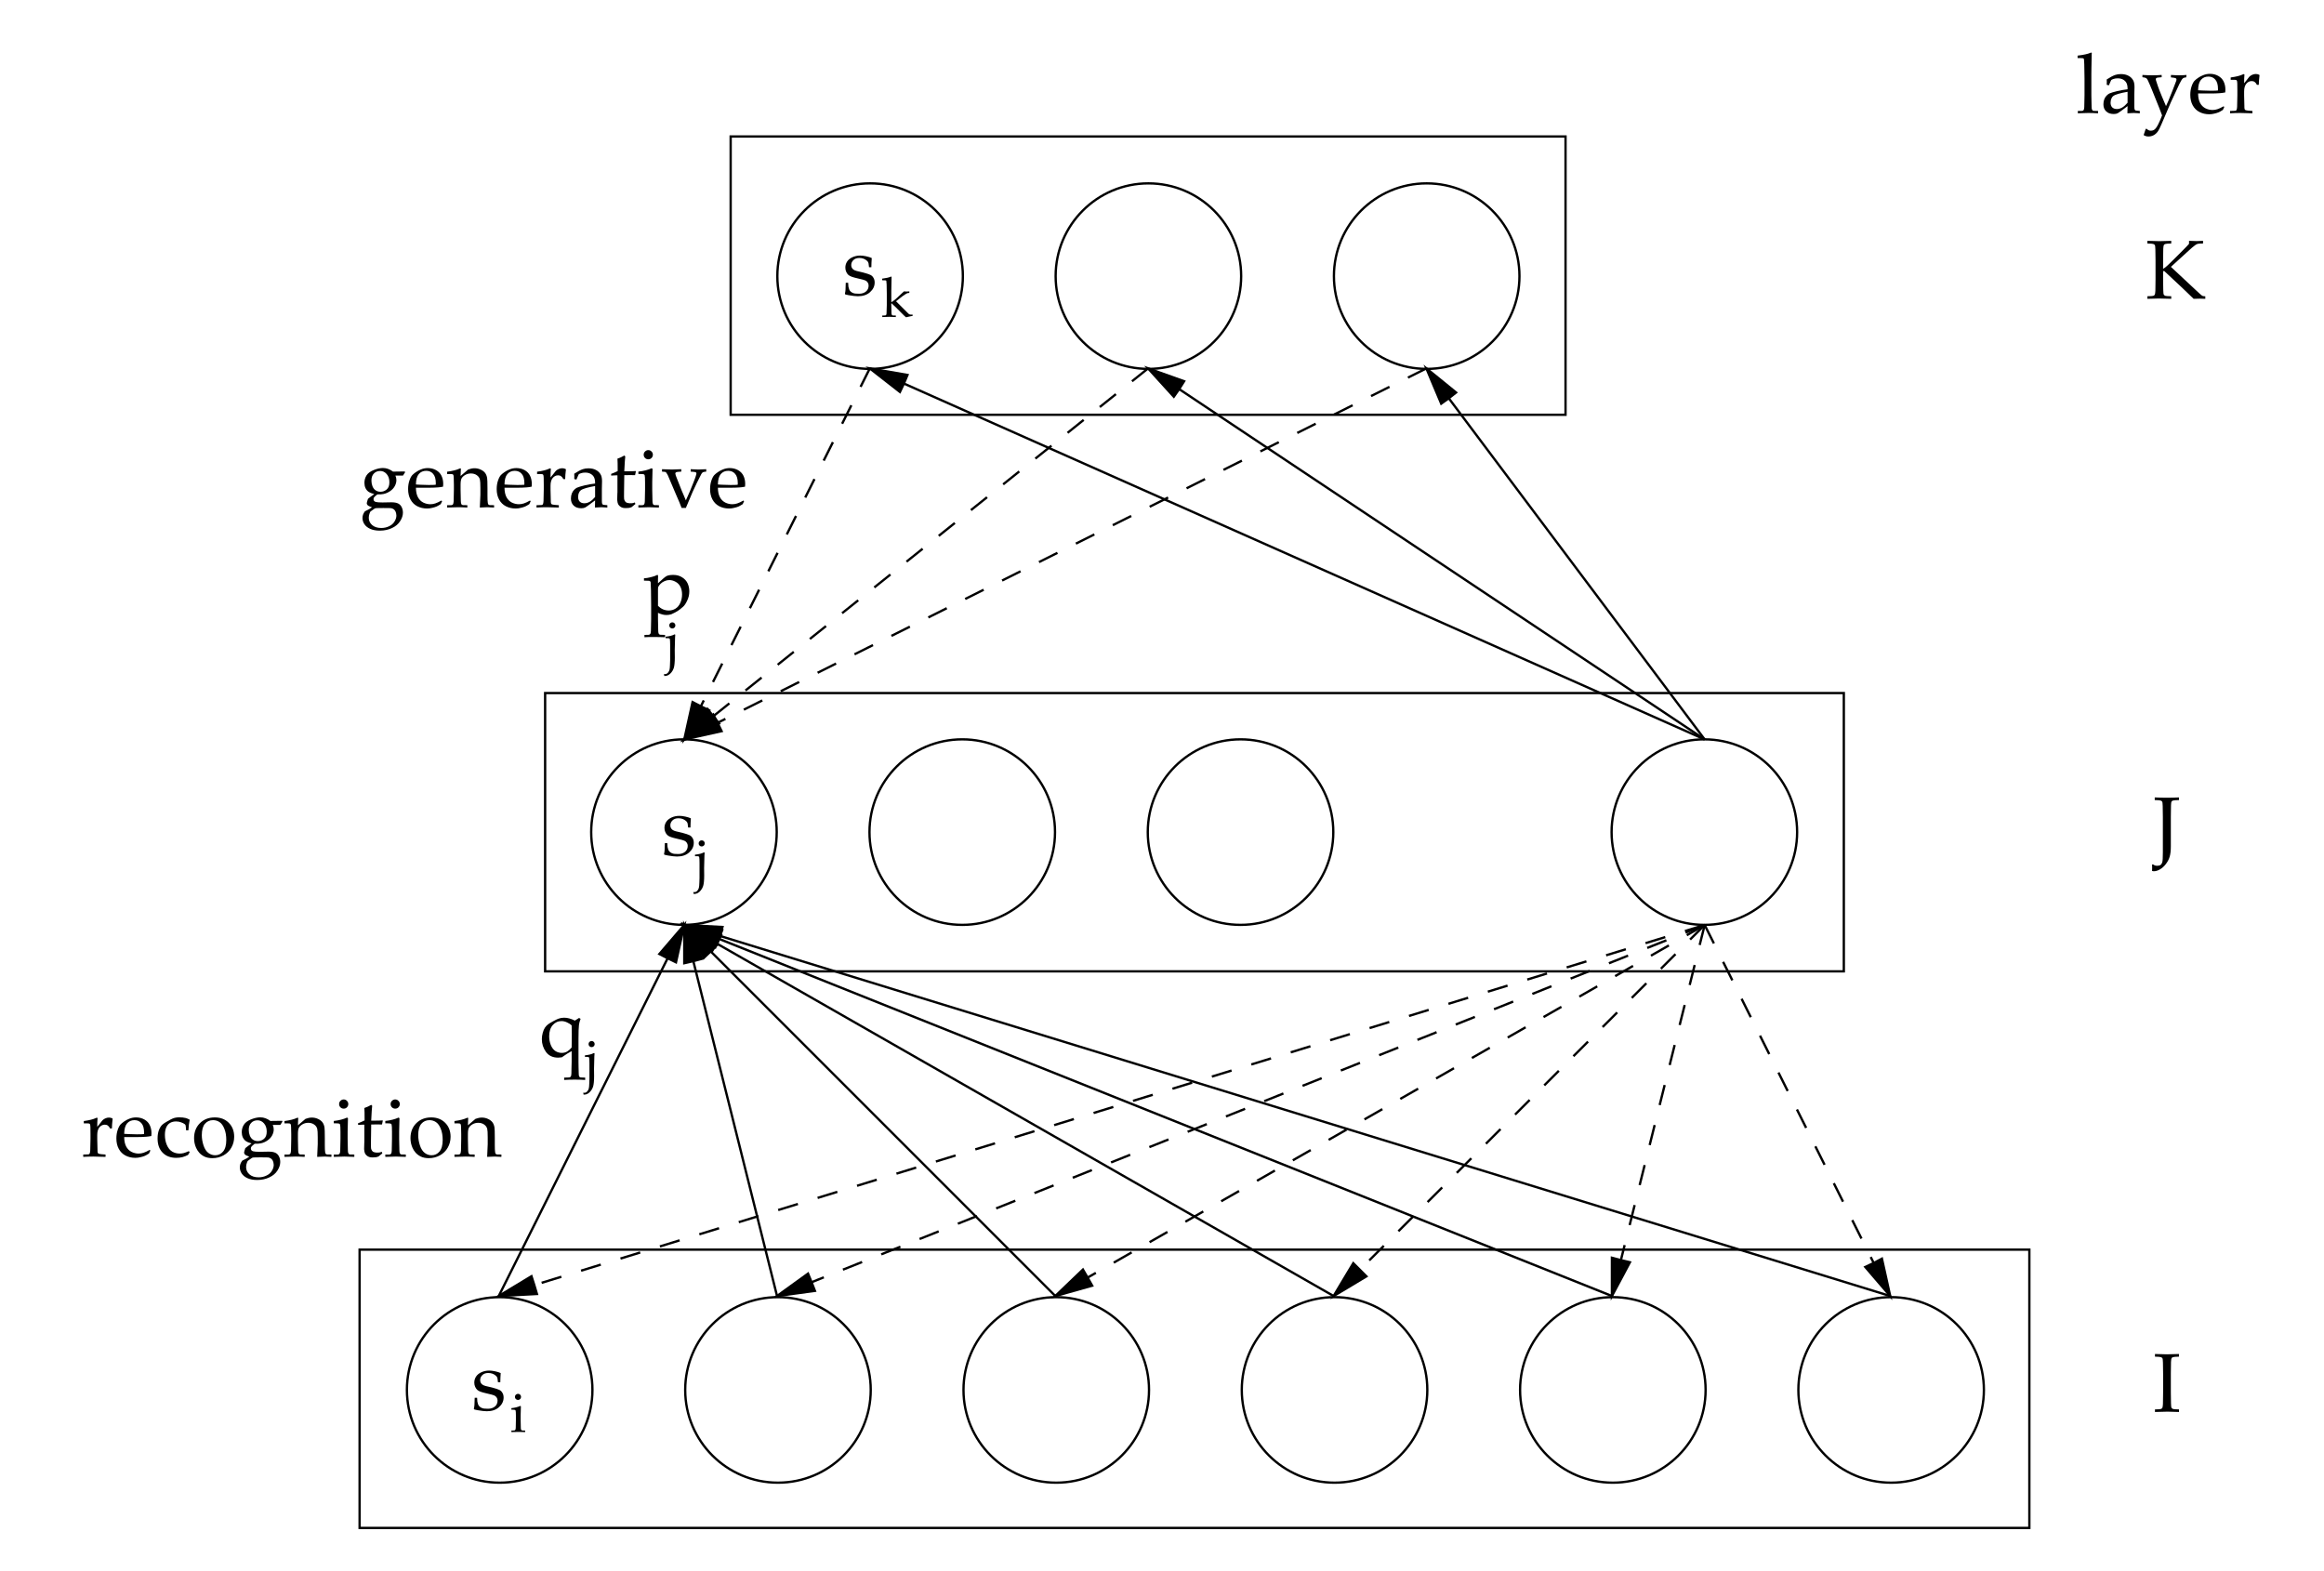<?xml version="1.0" encoding="UTF-8" standalone="no"?>
<svg
   xmlns:dc="http://purl.org/dc/elements/1.1/"
   xmlns:cc="http://creativecommons.org/ns#"
   xmlns:rdf="http://www.w3.org/1999/02/22-rdf-syntax-ns#"
   xmlns:svg="http://www.w3.org/2000/svg"
   xmlns="http://www.w3.org/2000/svg"
   xmlns:xlink="http://www.w3.org/1999/xlink"
   xmlns:sodipodi="http://sodipodi.sourceforge.net/DTD/sodipodi-0.dtd"
   xmlns:inkscape="http://www.inkscape.org/namespaces/inkscape"
   inkscape:version="1.0beta1 (32d4812, 2019-09-19)"
   sodipodi:docname="1995Hinton_Wake-sleep_Fig1.svg"
   id="svg262"
   version="1.2"
   viewBox="0 0 450.95 304.929"
   height="304.929pt"
   width="450.95pt">
  <sodipodi:namedview
     inkscape:current-layer="svg262"
     inkscape:window-maximized="0"
     inkscape:window-y="23"
     inkscape:window-x="0"
     inkscape:cy="203.28599"
     inkscape:cx="300.63352"
     inkscape:zoom="0.66900823"
     showgrid="false"
     id="namedview264"
     inkscape:window-height="480"
     inkscape:window-width="648"
     inkscape:pageshadow="2"
     inkscape:pageopacity="0"
     guidetolerance="10"
     gridtolerance="10"
     objecttolerance="10"
     borderopacity="1"
     inkscape:document-rotation="0"
     bordercolor="#666666"
     pagecolor="#ffffff" />
  <defs
     id="defs73">
    <g
       id="g71">
      <symbol
         id="glyph0-0"
         overflow="visible">
        <path
           id="path2"
           d="M 2.031 0 L 2.031 -10.125 L 10.125 -10.125 L 10.125 0 Z M 2.281 -0.25 L 9.875 -0.25 L 9.875 -9.875 L 2.281 -9.875 Z M 2.281 -0.25 "
           style="stroke:none;" />
      </symbol>
      <symbol
         id="glyph0-1"
         overflow="visible">
        <path
           id="path5"
           d="M 0.281 -6.516 L 0.281 -6.969 C 0.375 -6.969 0.57 -6.988 0.875 -7.031 C 1.188 -7.082 1.531 -7.16 1.906 -7.266 C 2.281 -7.367 2.562 -7.473 2.75 -7.578 C 2.812 -7.609 2.859 -7.625 2.891 -7.625 C 2.93 -7.625 2.961 -7.609 2.984 -7.578 C 3.004 -7.555 3.016 -7.516 3.016 -7.453 C 3.016 -7.422 3.016 -7.359 3.016 -7.266 C 3.004 -7.109 3 -6.969 3 -6.844 L 3 -6 C 3.883 -6.832 4.441 -7.301 4.672 -7.406 C 4.961 -7.551 5.395 -7.625 5.969 -7.625 C 6.633 -7.625 7.207 -7.469 7.688 -7.156 C 8.176 -6.852 8.531 -6.461 8.75 -5.984 C 8.969 -5.504 9.078 -4.988 9.078 -4.438 C 9.078 -4.102 9.039 -3.785 8.969 -3.484 C 8.895 -3.191 8.797 -2.914 8.672 -2.656 C 8.555 -2.395 8.426 -2.156 8.281 -1.938 C 8.133 -1.719 8 -1.555 7.875 -1.453 C 7.801 -1.379 7.609 -1.219 7.297 -0.969 C 6.984 -0.719 6.648 -0.504 6.297 -0.328 C 5.953 -0.148 5.711 -0.035 5.578 0.016 C 5.273 0.109 4.957 0.156 4.625 0.156 C 4.352 0.156 4.094 0.117 3.844 0.047 C 3.594 -0.016 3.312 -0.117 3 -0.266 L 3 0.984 C 3.02 2.316 3.035 3.055 3.047 3.203 C 3.047 3.453 3.078 3.641 3.141 3.766 C 3.16 3.828 3.191 3.875 3.234 3.906 C 3.285 3.938 3.352 3.961 3.438 3.984 C 3.477 3.992 3.789 4.004 4.375 4.016 L 4.375 4.469 C 3.719 4.438 2.844 4.422 1.75 4.422 C 1.156 4.422 0.695 4.438 0.375 4.469 L 0.375 4.016 L 1.125 4 C 1.238 4 1.32 3.977 1.375 3.938 C 1.438 3.906 1.484 3.863 1.516 3.812 C 1.578 3.707 1.613 3.52 1.625 3.25 C 1.633 3.188 1.648 2.43 1.672 0.984 L 1.672 -1.812 C 1.672 -2.727 1.66 -3.664 1.641 -4.625 C 1.617 -5.582 1.598 -6.102 1.578 -6.188 C 1.555 -6.281 1.52 -6.348 1.469 -6.391 C 1.414 -6.441 1.348 -6.473 1.266 -6.484 Z M 3 -1.625 C 3.281 -1.344 3.598 -1.117 3.953 -0.953 C 4.316 -0.797 4.695 -0.719 5.094 -0.719 C 5.57 -0.719 6.004 -0.836 6.391 -1.078 C 6.785 -1.316 7.098 -1.688 7.328 -2.188 C 7.555 -2.695 7.672 -3.25 7.672 -3.844 C 7.672 -4.414 7.562 -4.914 7.344 -5.344 C 7.125 -5.77 6.812 -6.086 6.406 -6.297 C 6.008 -6.516 5.609 -6.625 5.203 -6.625 C 4.898 -6.625 4.602 -6.562 4.312 -6.438 C 4.02 -6.32 3.754 -6.148 3.516 -5.922 C 3.285 -5.691 3.129 -5.477 3.047 -5.281 C 3.016 -5.176 3 -4.984 3 -4.703 Z M 3 -1.625 "
           style="stroke:none;" />
      </symbol>
      <symbol
         id="glyph0-2"
         overflow="visible">
        <path
           id="path8"
           d="M 0.734 -2.391 L 1.203 -2.391 C 1.211 -2.086 1.227 -1.844 1.25 -1.656 C 1.281 -1.477 1.328 -1.301 1.391 -1.125 C 1.453 -0.957 1.551 -0.812 1.688 -0.688 C 1.82 -0.57 1.961 -0.484 2.109 -0.422 C 2.266 -0.359 2.422 -0.316 2.578 -0.297 C 2.742 -0.273 2.992 -0.266 3.328 -0.266 C 3.859 -0.266 4.297 -0.406 4.641 -0.688 C 4.992 -0.969 5.172 -1.359 5.172 -1.859 C 5.172 -2.078 5.113 -2.27 5 -2.438 C 4.895 -2.613 4.738 -2.75 4.531 -2.844 C 4.332 -2.938 3.895 -3.055 3.219 -3.203 C 2.551 -3.359 2.125 -3.473 1.938 -3.547 C 1.633 -3.648 1.395 -3.781 1.219 -3.938 C 1.051 -4.102 0.914 -4.305 0.812 -4.547 C 0.707 -4.785 0.656 -5.051 0.656 -5.344 C 0.656 -5.758 0.766 -6.141 0.984 -6.484 C 1.203 -6.836 1.547 -7.125 2.016 -7.344 C 2.484 -7.562 2.992 -7.672 3.547 -7.672 C 3.879 -7.672 4.266 -7.625 4.703 -7.531 C 5.141 -7.438 5.5 -7.32 5.781 -7.188 C 5.738 -6.602 5.711 -6.008 5.703 -5.406 L 5.25 -5.406 C 5.219 -5.789 5.188 -6.039 5.156 -6.156 C 5.125 -6.281 5.078 -6.391 5.016 -6.484 C 4.953 -6.578 4.848 -6.676 4.703 -6.781 C 4.566 -6.895 4.383 -6.992 4.156 -7.078 C 3.938 -7.16 3.664 -7.203 3.344 -7.203 C 2.875 -7.203 2.5 -7.066 2.219 -6.797 C 1.938 -6.523 1.797 -6.203 1.797 -5.828 C 1.797 -5.617 1.836 -5.441 1.922 -5.297 C 2.004 -5.148 2.113 -5.031 2.25 -4.938 C 2.383 -4.844 2.578 -4.758 2.828 -4.688 L 4.141 -4.375 C 4.805 -4.195 5.266 -4.047 5.516 -3.922 C 5.766 -3.805 5.961 -3.617 6.109 -3.359 C 6.266 -3.109 6.344 -2.801 6.344 -2.438 C 6.344 -1.727 6.047 -1.109 5.453 -0.578 C 4.867 -0.047 4.082 0.219 3.094 0.219 C 2.645 0.219 2.047 0.148 1.297 0.016 C 0.879 -0.066 0.648 -0.125 0.609 -0.156 C 0.586 -0.176 0.578 -0.203 0.578 -0.234 C 0.578 -0.273 0.582 -0.32 0.594 -0.375 C 0.645 -0.602 0.676 -0.82 0.688 -1.031 C 0.707 -1.25 0.723 -1.703 0.734 -2.391 Z M 0.734 -2.391 "
           style="stroke:none;" />
      </symbol>
      <symbol
         id="glyph0-3"
         overflow="visible">
        <path
           id="path11"
           d="M 9.031 4 L 9.031 4.453 C 8.457 4.41 7.785 4.391 7.016 4.391 C 6.211 4.391 5.523 4.41 4.953 4.453 L 4.953 4 C 5.566 3.988 5.895 3.977 5.938 3.969 C 6.031 3.945 6.098 3.922 6.141 3.891 C 6.191 3.859 6.234 3.812 6.266 3.75 C 6.316 3.625 6.348 3.438 6.359 3.188 C 6.359 3.164 6.363 2.812 6.375 2.125 C 6.395 1.445 6.406 1.062 6.406 0.969 L 6.406 -1.141 C 6.27 -1.066 6.141 -0.992 6.016 -0.922 C 5.891 -0.859 5.727 -0.766 5.531 -0.641 L 4.5 0.062 C 4.227 0.102 3.992 0.125 3.797 0.125 C 2.754 0.125 1.961 -0.242 1.422 -0.984 C 0.891 -1.723 0.625 -2.547 0.625 -3.453 C 0.625 -3.867 0.68 -4.281 0.797 -4.688 C 0.91 -5.102 1.051 -5.438 1.219 -5.688 C 1.383 -5.938 1.598 -6.16 1.859 -6.359 C 2.004 -6.473 2.332 -6.672 2.844 -6.953 C 3.363 -7.234 3.719 -7.398 3.906 -7.453 C 4.227 -7.566 4.57 -7.625 4.938 -7.625 C 5.289 -7.625 5.629 -7.578 5.953 -7.484 C 6.285 -7.398 6.645 -7.258 7.031 -7.062 L 7.844 -7.578 L 8.141 -7.406 C 7.961 -6.914 7.859 -6.523 7.828 -6.234 C 7.766 -5.711 7.734 -4.828 7.734 -3.578 L 7.734 0.969 L 7.75 2.078 C 7.758 2.703 7.77 3.07 7.781 3.188 C 7.781 3.445 7.805 3.641 7.859 3.766 C 7.891 3.816 7.926 3.859 7.969 3.891 C 8.008 3.93 8.07 3.957 8.156 3.969 C 8.188 3.977 8.477 3.988 9.031 4 Z M 6.406 -6.141 C 6.195 -6.348 5.906 -6.535 5.531 -6.703 C 5.164 -6.879 4.801 -6.969 4.438 -6.969 C 3.758 -6.969 3.191 -6.707 2.734 -6.188 C 2.273 -5.664 2.047 -4.941 2.047 -4.016 C 2.047 -3.422 2.148 -2.859 2.359 -2.328 C 2.578 -1.797 2.875 -1.406 3.25 -1.156 C 3.633 -0.914 4.051 -0.797 4.5 -0.797 C 4.875 -0.797 5.219 -0.883 5.531 -1.062 C 5.844 -1.25 6.133 -1.508 6.406 -1.844 C 6.426 -3.207 6.438 -4.07 6.438 -4.438 C 6.438 -4.988 6.426 -5.555 6.406 -6.141 Z M 6.406 -6.141 "
           style="stroke:none;" />
      </symbol>
      <symbol
         id="glyph0-4"
         overflow="visible">
        <path
           id="path14"
           d="M 8.766 -7 L 8.828 -6.844 C 8.617 -6.539 8.484 -6.328 8.422 -6.203 L 6.953 -6.203 C 7.078 -5.898 7.141 -5.609 7.141 -5.328 C 7.141 -4.93 7.035 -4.539 6.828 -4.156 C 6.617 -3.77 6.312 -3.441 5.906 -3.172 C 5.508 -2.898 5.082 -2.719 4.625 -2.625 C 4.332 -2.562 3.938 -2.535 3.438 -2.547 C 3.094 -2.273 2.875 -2.07 2.781 -1.938 C 2.727 -1.832 2.703 -1.727 2.703 -1.625 C 2.703 -1.5 2.738 -1.383 2.812 -1.281 C 2.883 -1.188 3.004 -1.117 3.172 -1.078 C 3.398 -1.016 3.82 -0.984 4.438 -0.984 L 6.141 -1.016 C 6.734 -1.016 7.18 -0.938 7.484 -0.781 C 7.797 -0.625 8.023 -0.383 8.172 -0.062 C 8.328 0.25 8.406 0.602 8.406 1 C 8.406 1.539 8.223 2.094 7.859 2.656 C 7.504 3.219 6.977 3.66 6.281 3.984 C 5.582 4.316 4.797 4.484 3.922 4.484 C 3.191 4.484 2.57 4.367 2.062 4.141 C 1.551 3.91 1.172 3.602 0.922 3.219 C 0.68 2.844 0.562 2.445 0.562 2.031 C 0.562 1.801 0.598 1.582 0.672 1.375 C 0.742 1.176 0.863 0.961 1.031 0.734 C 1.676 0.43 2.133 0.172 2.406 -0.047 C 1.969 -0.191 1.688 -0.328 1.562 -0.453 C 1.445 -0.578 1.391 -0.703 1.391 -0.828 C 1.391 -0.93 1.469 -1.219 1.625 -1.688 C 1.883 -1.906 2.289 -2.211 2.844 -2.609 C 2.363 -2.734 1.992 -2.883 1.734 -3.062 C 1.484 -3.238 1.285 -3.477 1.141 -3.781 C 1.004 -4.082 0.938 -4.414 0.938 -4.781 C 0.938 -5.32 1.07 -5.805 1.344 -6.234 C 1.613 -6.66 2.07 -7.004 2.719 -7.266 C 3.375 -7.535 3.977 -7.672 4.531 -7.672 C 4.895 -7.672 5.238 -7.609 5.562 -7.484 C 5.883 -7.367 6.191 -7.195 6.484 -6.969 C 7.473 -6.977 8.234 -6.988 8.766 -7 Z M 2.297 -5.219 C 2.297 -4.844 2.363 -4.477 2.5 -4.125 C 2.645 -3.77 2.852 -3.504 3.125 -3.328 C 3.395 -3.148 3.703 -3.062 4.047 -3.062 C 4.504 -3.062 4.906 -3.207 5.25 -3.5 C 5.602 -3.789 5.781 -4.258 5.781 -4.906 C 5.781 -5.57 5.602 -6.102 5.25 -6.5 C 4.906 -6.895 4.488 -7.094 4 -7.094 C 3.488 -7.094 3.078 -6.926 2.766 -6.594 C 2.453 -6.27 2.297 -5.812 2.297 -5.219 Z M 4.609 0.094 C 3.828 0.094 3.336 0.102 3.141 0.125 C 3.035 0.133 2.922 0.188 2.797 0.281 C 2.379 0.57 2.156 0.734 2.125 0.766 C 2.07 0.816 2.016 0.926 1.953 1.094 C 1.836 1.383 1.781 1.68 1.781 1.984 C 1.781 2.535 1.992 3.004 2.422 3.391 C 2.859 3.773 3.453 3.969 4.203 3.969 C 4.766 3.969 5.273 3.852 5.734 3.625 C 6.203 3.406 6.551 3.098 6.781 2.703 C 7.02 2.316 7.141 1.93 7.141 1.547 C 7.117 1.203 7.062 0.941 6.969 0.766 C 6.883 0.598 6.781 0.461 6.656 0.359 C 6.539 0.266 6.375 0.188 6.156 0.125 C 6.031 0.102 5.516 0.094 4.609 0.094 Z M 4.609 0.094 "
           style="stroke:none;" />
      </symbol>
      <symbol
         id="glyph0-5"
         overflow="visible">
        <path
           id="path17"
           d="M 7 -1.219 L 6.734 -0.656 C 6.367 -0.426 6.102 -0.273 5.938 -0.203 C 5.688 -0.098 5.398 -0.008 5.078 0.062 C 4.766 0.145 4.43 0.188 4.078 0.188 C 3.379 0.188 2.75 0.039 2.188 -0.25 C 1.625 -0.539 1.188 -0.973 0.875 -1.547 C 0.562 -2.117 0.406 -2.797 0.406 -3.578 C 0.406 -4.18 0.488 -4.727 0.656 -5.219 C 0.82 -5.707 1.008 -6.066 1.219 -6.297 C 1.375 -6.461 1.609 -6.656 1.922 -6.875 C 2.242 -7.094 2.566 -7.266 2.891 -7.391 C 3.305 -7.566 3.754 -7.656 4.234 -7.656 C 4.828 -7.656 5.363 -7.52 5.844 -7.25 C 6.32 -6.977 6.672 -6.609 6.891 -6.141 C 7.109 -5.68 7.219 -5.16 7.219 -4.578 C 7.219 -4.43 7.207 -4.254 7.188 -4.047 C 6.812 -3.973 6.473 -3.926 6.172 -3.906 C 5.598 -3.863 5.031 -3.844 4.469 -3.844 L 1.922 -3.844 C 1.93 -3.082 2.062 -2.469 2.312 -2 C 2.562 -1.539 2.906 -1.195 3.344 -0.969 C 3.789 -0.75 4.25 -0.641 4.719 -0.641 C 5.039 -0.641 5.359 -0.691 5.672 -0.797 C 5.992 -0.898 6.395 -1.086 6.875 -1.359 Z M 1.922 -4.469 C 2.066 -4.445 2.348 -4.43 2.766 -4.422 C 3.547 -4.391 4.086 -4.375 4.391 -4.375 C 5.086 -4.375 5.547 -4.391 5.766 -4.422 C 5.773 -4.547 5.781 -4.641 5.781 -4.703 C 5.781 -5.535 5.609 -6.145 5.266 -6.531 C 4.93 -6.926 4.484 -7.125 3.922 -7.125 C 3.316 -7.125 2.832 -6.91 2.469 -6.484 C 2.113 -6.055 1.93 -5.383 1.922 -4.469 Z M 1.922 -4.469 "
           style="stroke:none;" />
      </symbol>
      <symbol
         id="glyph0-6"
         overflow="visible">
        <path
           id="path20"
           d="M 0.219 0 L 0.219 -0.453 L 0.969 -0.453 C 1.082 -0.461 1.172 -0.484 1.234 -0.516 C 1.297 -0.547 1.344 -0.594 1.375 -0.656 C 1.426 -0.758 1.461 -0.941 1.484 -1.203 C 1.484 -1.273 1.5 -2.035 1.531 -3.484 L 1.531 -4.422 C 1.531 -4.848 1.52 -5.301 1.5 -5.781 C 1.488 -6.094 1.461 -6.273 1.422 -6.328 C 1.391 -6.391 1.332 -6.438 1.25 -6.469 C 1.164 -6.5 0.82 -6.508 0.219 -6.5 L 0.219 -6.953 C 1.281 -7.098 2.062 -7.289 2.562 -7.531 C 2.664 -7.582 2.734 -7.609 2.766 -7.609 C 2.805 -7.609 2.836 -7.594 2.859 -7.562 C 2.879 -7.539 2.891 -7.504 2.891 -7.453 C 2.891 -7.41 2.883 -7.367 2.875 -7.328 C 2.863 -7.141 2.848 -6.738 2.828 -6.125 L 4.297 -7.375 C 4.734 -7.539 5.145 -7.625 5.531 -7.625 C 5.957 -7.625 6.359 -7.535 6.734 -7.359 C 7.117 -7.18 7.406 -6.961 7.594 -6.703 C 7.789 -6.441 7.922 -6.109 7.984 -5.703 C 8.023 -5.461 8.047 -4.801 8.047 -3.719 L 8.047 -2.312 C 8.047 -1.633 8.066 -1.172 8.109 -0.922 C 8.129 -0.766 8.164 -0.656 8.219 -0.594 C 8.281 -0.531 8.367 -0.488 8.484 -0.469 L 9.328 -0.453 L 9.328 0 C 8.805 -0.039 8.375 -0.062 8.031 -0.062 C 7.738 -0.062 7.25 -0.039 6.562 0 C 6.633 -1.301 6.672 -2.125 6.672 -2.469 L 6.672 -3.797 C 6.672 -4.629 6.641 -5.172 6.578 -5.422 C 6.492 -5.773 6.289 -6.062 5.969 -6.281 C 5.656 -6.5 5.273 -6.609 4.828 -6.609 C 4.43 -6.609 4.066 -6.516 3.734 -6.328 C 3.41 -6.141 3.176 -5.922 3.031 -5.672 C 2.895 -5.43 2.828 -5.02 2.828 -4.438 L 2.828 -3.484 C 2.859 -2.109 2.875 -1.367 2.875 -1.266 C 2.883 -0.992 2.914 -0.801 2.969 -0.688 C 2.988 -0.633 3.02 -0.586 3.062 -0.547 C 3.113 -0.516 3.18 -0.488 3.266 -0.469 C 3.297 -0.469 3.586 -0.461 4.141 -0.453 L 4.141 0 C 3.492 -0.039 2.91 -0.062 2.391 -0.062 C 1.941 -0.062 1.219 -0.039 0.219 0 Z M 0.219 0 "
           style="stroke:none;" />
      </symbol>
      <symbol
         id="glyph0-7"
         overflow="visible">
        <path
           id="path23"
           d="M 0.375 0 L 0.375 -0.453 C 0.969 -0.461 1.289 -0.473 1.344 -0.484 C 1.426 -0.492 1.488 -0.516 1.531 -0.547 C 1.582 -0.586 1.617 -0.641 1.641 -0.703 C 1.691 -0.828 1.723 -1.02 1.734 -1.281 C 1.766 -2.688 1.781 -3.422 1.781 -3.484 L 1.781 -4.422 C 1.781 -4.848 1.773 -5.301 1.766 -5.781 C 1.754 -6.094 1.727 -6.273 1.688 -6.328 C 1.656 -6.391 1.598 -6.438 1.516 -6.469 C 1.43 -6.5 1.086 -6.508 0.484 -6.5 L 0.484 -6.953 C 1.547 -7.098 2.32 -7.289 2.812 -7.531 C 2.914 -7.582 2.988 -7.609 3.031 -7.609 C 3.062 -7.609 3.086 -7.594 3.109 -7.562 C 3.141 -7.539 3.156 -7.504 3.156 -7.453 C 3.156 -7.41 3.148 -7.367 3.141 -7.328 C 3.109 -7.004 3.094 -6.504 3.094 -5.828 C 3.332 -6.109 3.551 -6.379 3.75 -6.641 C 3.945 -6.91 4.094 -7.086 4.188 -7.172 C 4.344 -7.305 4.523 -7.414 4.734 -7.5 C 4.941 -7.582 5.156 -7.625 5.375 -7.625 C 5.594 -7.625 5.812 -7.57 6.031 -7.469 L 6.078 -7.359 C 5.992 -6.66 5.945 -6.047 5.938 -5.516 L 5.578 -5.516 C 5.461 -5.766 5.32 -5.945 5.156 -6.062 C 5 -6.188 4.801 -6.25 4.562 -6.25 C 4.156 -6.25 3.805 -6.078 3.516 -5.734 C 3.234 -5.398 3.094 -4.898 3.094 -4.234 L 3.094 -3.422 C 3.094 -3.066 3.109 -2.43 3.141 -1.516 C 3.141 -1.18 3.148 -0.969 3.172 -0.875 C 3.191 -0.789 3.219 -0.727 3.25 -0.688 C 3.289 -0.656 3.348 -0.625 3.422 -0.594 C 3.578 -0.539 4.004 -0.492 4.703 -0.453 L 4.703 0 C 3.773 -0.039 2.984 -0.062 2.328 -0.062 C 1.66 -0.062 1.008 -0.039 0.375 0 Z M 0.375 0 "
           style="stroke:none;" />
      </symbol>
      <symbol
         id="glyph0-8"
         overflow="visible">
        <path
           id="path26"
           d="M 1.719 -5.422 L 1.297 -5.531 C 1.305 -5.656 1.312 -5.82 1.312 -6.031 C 1.312 -6.25 1.305 -6.426 1.297 -6.562 C 1.961 -7 2.508 -7.289 2.938 -7.438 C 3.27 -7.551 3.641 -7.609 4.047 -7.609 C 4.641 -7.609 5.141 -7.492 5.547 -7.266 C 5.961 -7.047 6.273 -6.723 6.484 -6.297 C 6.617 -6.004 6.688 -5.602 6.688 -5.094 L 6.656 -3.641 L 6.656 -1.281 C 6.656 -1.031 6.676 -0.848 6.719 -0.734 C 6.75 -0.648 6.801 -0.594 6.875 -0.562 C 6.926 -0.531 7.035 -0.508 7.203 -0.5 L 7.719 -0.453 L 7.719 0 C 7.281 -0.039 6.898 -0.062 6.578 -0.062 C 6.254 -0.062 5.832 -0.039 5.312 0 L 5.344 -1.391 C 4.27 -0.578 3.633 -0.117 3.438 -0.016 C 3.238 0.086 2.984 0.141 2.672 0.141 C 2.035 0.141 1.539 -0.031 1.188 -0.375 C 0.832 -0.719 0.656 -1.172 0.656 -1.734 C 0.656 -2.098 0.711 -2.43 0.828 -2.734 C 0.953 -3.035 1.102 -3.27 1.281 -3.438 C 1.457 -3.613 1.633 -3.75 1.812 -3.844 C 2.113 -3.977 2.609 -4.129 3.297 -4.297 C 3.984 -4.461 4.664 -4.582 5.344 -4.656 C 5.352 -5.156 5.289 -5.547 5.156 -5.828 C 5.031 -6.109 4.816 -6.336 4.516 -6.516 C 4.223 -6.691 3.859 -6.781 3.422 -6.781 C 3.109 -6.781 2.832 -6.738 2.594 -6.656 C 2.363 -6.57 2.223 -6.504 2.172 -6.453 L 2.031 -6.156 C 1.883 -5.844 1.781 -5.598 1.719 -5.422 Z M 5.344 -4.172 C 4.656 -4.055 4.066 -3.926 3.578 -3.781 C 3.098 -3.645 2.758 -3.5 2.562 -3.344 C 2.438 -3.258 2.332 -3.125 2.25 -2.938 C 2.113 -2.676 2.047 -2.383 2.047 -2.062 C 2.047 -1.676 2.148 -1.375 2.359 -1.156 C 2.578 -0.938 2.879 -0.828 3.266 -0.828 C 3.617 -0.828 3.969 -0.926 4.312 -1.125 C 4.656 -1.332 5 -1.641 5.344 -2.047 Z M 5.344 -4.172 "
           style="stroke:none;" />
      </symbol>
      <symbol
         id="glyph0-9"
         overflow="visible">
        <path
           id="path29"
           d="M 0.359 -6.203 L 0.359 -6.531 C 0.891 -6.727 1.312 -6.91 1.625 -7.078 C 1.625 -8.328 1.609 -9.129 1.578 -9.484 C 2.117 -9.672 2.562 -9.875 2.906 -10.094 L 3.094 -9.922 C 3.039 -9.484 2.977 -8.52 2.906 -7.031 C 3.332 -7.031 3.586 -7.031 3.672 -7.031 C 3.723 -7.031 3.992 -7.035 4.484 -7.047 C 4.754 -7.047 4.961 -7.055 5.109 -7.078 L 5.156 -7.016 L 5 -6.281 C 4.664 -6.289 4.359 -6.297 4.078 -6.297 C 3.797 -6.297 3.406 -6.289 2.906 -6.281 L 2.859 -3.062 C 2.848 -2.281 2.852 -1.812 2.875 -1.656 C 2.906 -1.5 2.957 -1.363 3.031 -1.25 C 3.102 -1.133 3.195 -1.039 3.312 -0.969 C 3.438 -0.906 3.641 -0.859 3.922 -0.828 C 4.141 -0.828 4.316 -0.832 4.453 -0.844 C 4.586 -0.863 4.754 -0.91 4.953 -0.984 L 5.062 -0.688 C 4.812 -0.488 4.566 -0.285 4.328 -0.078 C 4.129 0.004 3.941 0.055 3.766 0.078 C 3.598 0.098 3.398 0.109 3.172 0.109 C 2.891 0.109 2.664 0.078 2.5 0.016 C 2.332 -0.047 2.18 -0.133 2.047 -0.25 C 1.91 -0.363 1.797 -0.504 1.703 -0.672 C 1.617 -0.848 1.562 -1.125 1.531 -1.5 C 1.539 -1.863 1.551 -2.258 1.562 -2.688 C 1.57 -2.77 1.578 -2.859 1.578 -2.953 L 1.578 -6.25 L 1.25 -6.25 C 0.988 -6.25 0.691 -6.234 0.359 -6.203 Z M 0.359 -6.203 "
           style="stroke:none;" />
      </symbol>
      <symbol
         id="glyph0-10"
         overflow="visible">
        <path
           id="path32"
           d="M 2.281 -11.141 C 2.531 -11.141 2.738 -11.051 2.906 -10.875 C 3.082 -10.707 3.172 -10.5 3.172 -10.25 C 3.172 -10 3.082 -9.785 2.906 -9.609 C 2.738 -9.441 2.531 -9.359 2.281 -9.359 C 2.039 -9.359 1.832 -9.441 1.656 -9.609 C 1.477 -9.785 1.391 -10 1.391 -10.25 C 1.391 -10.5 1.477 -10.707 1.656 -10.875 C 1.832 -11.051 2.039 -11.141 2.281 -11.141 Z M 0.359 -6.516 L 0.359 -6.969 C 1.379 -7.082 2.238 -7.301 2.938 -7.625 L 3.109 -7.5 C 3.066 -6.375 3.047 -5.516 3.047 -4.922 L 3.047 -3.484 C 3.066 -2.109 3.082 -1.367 3.094 -1.266 C 3.094 -0.992 3.125 -0.801 3.188 -0.688 C 3.207 -0.633 3.238 -0.586 3.281 -0.547 C 3.32 -0.516 3.383 -0.488 3.469 -0.469 C 3.5 -0.469 3.789 -0.461 4.344 -0.453 L 4.344 0 C 3.551 -0.039 2.91 -0.062 2.422 -0.062 C 2.004 -0.062 1.316 -0.039 0.359 0 L 0.359 -0.453 L 1.109 -0.453 C 1.223 -0.461 1.305 -0.484 1.359 -0.516 C 1.422 -0.547 1.469 -0.594 1.5 -0.656 C 1.562 -0.758 1.598 -0.941 1.609 -1.203 C 1.609 -1.273 1.625 -2.035 1.656 -3.484 L 1.656 -4.875 C 1.656 -5.656 1.629 -6.125 1.578 -6.281 C 1.547 -6.352 1.488 -6.41 1.406 -6.453 C 1.332 -6.492 0.984 -6.516 0.359 -6.516 Z M 0.359 -6.516 "
           style="stroke:none;" />
      </symbol>
      <symbol
         id="glyph0-11"
         overflow="visible">
        <path
           id="path35"
           d="M 4.031 0.078 C 3.82 -0.461 3.68 -0.82 3.609 -1 L 2.953 -2.516 L 1.344 -6.297 C 1.227 -6.523 1.133 -6.68 1.062 -6.766 C 0.988 -6.848 0.91 -6.898 0.828 -6.922 C 0.754 -6.941 0.555 -6.957 0.234 -6.969 L 0.234 -7.438 C 1.109 -7.395 1.75 -7.375 2.156 -7.375 C 2.594 -7.375 3.195 -7.395 3.969 -7.438 L 3.969 -6.969 C 3.406 -6.945 3.07 -6.906 2.969 -6.844 C 2.863 -6.789 2.812 -6.711 2.812 -6.609 C 2.812 -6.453 2.922 -6.113 3.141 -5.594 L 4.094 -3.188 L 4.328 -2.656 C 4.586 -2.02 4.766 -1.598 4.859 -1.391 L 5.656 -3.188 C 5.695 -3.289 5.938 -3.883 6.375 -4.969 C 6.625 -5.594 6.789 -6.07 6.875 -6.406 C 6.895 -6.5 6.906 -6.578 6.906 -6.641 C 6.906 -6.734 6.867 -6.797 6.797 -6.828 C 6.672 -6.898 6.336 -6.945 5.797 -6.969 L 5.797 -7.438 C 6.578 -7.395 7.078 -7.375 7.297 -7.375 C 7.484 -7.375 7.988 -7.395 8.812 -7.438 L 8.812 -6.969 C 8.488 -6.945 8.27 -6.906 8.156 -6.844 C 8.051 -6.781 7.945 -6.656 7.844 -6.469 C 7.77 -6.344 7.484 -5.773 6.984 -4.766 L 6.219 -3.141 C 6.094 -2.848 5.641 -1.773 4.859 0.078 Z M 4.031 0.078 "
           style="stroke:none;" />
      </symbol>
      <symbol
         id="glyph0-12"
         overflow="visible">
        <path
           id="path38"
           d="M 0.406 0 L 0.406 -0.453 L 1.141 -0.453 C 1.266 -0.461 1.352 -0.484 1.406 -0.516 C 1.469 -0.547 1.516 -0.594 1.547 -0.656 C 1.609 -0.758 1.645 -0.941 1.656 -1.203 C 1.656 -1.273 1.672 -2.035 1.703 -3.484 L 1.703 -6.766 C 1.703 -7.641 1.688 -8.551 1.656 -9.5 C 1.633 -10.125 1.609 -10.473 1.578 -10.547 C 1.547 -10.609 1.504 -10.648 1.453 -10.672 C 1.367 -10.703 1.004 -10.719 0.359 -10.719 L 0.359 -11.188 C 1.547 -11.332 2.375 -11.516 2.844 -11.734 C 2.906 -11.766 2.957 -11.781 3 -11.781 C 3.031 -11.781 3.055 -11.77 3.078 -11.75 C 3.109 -11.727 3.125 -11.695 3.125 -11.656 C 3.125 -11.613 3.113 -11.562 3.094 -11.5 L 3.094 -11.234 C 3.062 -10.285 3.047 -9.484 3.047 -8.828 L 3.031 -7.594 L 3.031 -3.484 C 3.051 -2.109 3.066 -1.367 3.078 -1.266 C 3.078 -0.992 3.109 -0.801 3.172 -0.688 C 3.191 -0.633 3.223 -0.586 3.266 -0.547 C 3.305 -0.516 3.367 -0.488 3.453 -0.469 C 3.492 -0.469 3.785 -0.461 4.328 -0.453 L 4.328 0 C 3.617 -0.039 2.988 -0.062 2.438 -0.062 C 1.926 -0.062 1.25 -0.039 0.406 0 Z M 0.406 0 "
           style="stroke:none;" />
      </symbol>
      <symbol
         id="glyph0-13"
         overflow="visible">
        <path
           id="path41"
           d="M 0.359 4.234 L 0.766 3.016 L 0.953 3.016 C 1.047 3.098 1.129 3.164 1.203 3.219 C 1.273 3.27 1.352 3.305 1.438 3.328 C 1.52 3.359 1.641 3.375 1.797 3.375 C 1.961 3.375 2.125 3.336 2.281 3.266 C 2.438 3.191 2.578 3.078 2.703 2.922 C 2.836 2.773 3 2.516 3.188 2.141 C 3.469 1.578 3.719 1 3.938 0.406 C 3.77 -0.062 3.566 -0.594 3.328 -1.188 L 2.078 -4.297 C 1.703 -5.234 1.395 -5.945 1.156 -6.438 C 1.062 -6.633 0.957 -6.766 0.844 -6.828 C 0.738 -6.898 0.5 -6.957 0.125 -7 L 0.125 -7.438 C 0.781 -7.395 1.426 -7.375 2.062 -7.375 C 2.688 -7.375 3.285 -7.395 3.859 -7.438 L 3.859 -7 C 3.316 -6.957 3.004 -6.922 2.922 -6.891 C 2.785 -6.836 2.719 -6.742 2.719 -6.609 C 2.719 -6.523 2.766 -6.348 2.859 -6.078 C 3.066 -5.43 3.258 -4.879 3.438 -4.422 L 3.938 -3.188 C 4.238 -2.445 4.492 -1.848 4.703 -1.391 L 5.125 -2.328 C 5.281 -2.691 5.562 -3.391 5.969 -4.422 C 6.383 -5.461 6.629 -6.102 6.703 -6.344 C 6.723 -6.426 6.734 -6.5 6.734 -6.562 C 6.734 -6.664 6.691 -6.742 6.609 -6.797 C 6.523 -6.859 6.207 -6.914 5.656 -6.969 L 5.656 -7.438 C 6.27 -7.395 6.812 -7.375 7.281 -7.375 C 7.75 -7.375 8.219 -7.395 8.688 -7.438 L 8.609 -6.969 C 8.336 -6.957 8.129 -6.895 7.984 -6.781 C 7.836 -6.676 7.613 -6.32 7.312 -5.719 C 7.02 -5.113 6.469 -3.926 5.656 -2.156 L 3.828 2.109 C 3.535 2.805 3.281 3.301 3.062 3.594 C 2.844 3.883 2.582 4.109 2.281 4.266 C 1.977 4.422 1.648 4.5 1.297 4.5 C 1.117 4.5 0.957 4.477 0.812 4.438 C 0.676 4.395 0.523 4.328 0.359 4.234 Z M 0.359 4.234 "
           style="stroke:none;" />
      </symbol>
      <symbol
         id="glyph0-14"
         overflow="visible">
        <path
           id="path44"
           d="M 5.031 -0.5 L 5.031 0 L 2.641 -0.062 C 2.473 -0.062 1.727 -0.039 0.406 0 L 0.406 -0.5 C 1.031 -0.508 1.41 -0.535 1.547 -0.578 C 1.68 -0.629 1.773 -0.695 1.828 -0.781 C 1.891 -0.883 1.93 -1.141 1.953 -1.547 C 1.953 -1.648 1.961 -2.398 1.984 -3.797 L 1.984 -7.453 C 1.984 -8.172 1.973 -8.875 1.953 -9.562 C 1.941 -10.062 1.906 -10.352 1.844 -10.438 C 1.781 -10.531 1.68 -10.598 1.547 -10.641 C 1.41 -10.691 1.031 -10.723 0.406 -10.734 L 0.406 -11.25 C 1.426 -11.207 2.207 -11.188 2.75 -11.188 C 3.289 -11.188 4.051 -11.207 5.031 -11.25 L 5.031 -10.734 C 4.406 -10.723 4.023 -10.691 3.891 -10.641 C 3.754 -10.598 3.66 -10.539 3.609 -10.469 C 3.547 -10.363 3.504 -10.109 3.484 -9.703 C 3.484 -9.598 3.473 -8.848 3.453 -7.453 L 3.453 -5.828 C 3.742 -5.973 4.082 -6.238 4.469 -6.625 L 5.469 -7.594 L 7.234 -9.359 C 7.91 -10.035 8.328 -10.473 8.484 -10.672 L 8.484 -11.25 C 9.117 -11.219 9.613 -11.203 9.969 -11.203 C 10.352 -11.203 10.766 -11.219 11.203 -11.25 L 11.203 -10.734 C 10.703 -10.734 10.363 -10.711 10.188 -10.672 C 10.02 -10.629 9.852 -10.547 9.688 -10.422 C 9.344 -10.18 8.828 -9.738 8.141 -9.094 L 4.969 -6.203 L 9.719 -1.766 C 10.488 -1.047 10.926 -0.656 11.031 -0.594 C 11.133 -0.531 11.336 -0.492 11.641 -0.484 L 11.641 0 C 11.117 -0.02 10.773 -0.031 10.609 -0.031 C 10.41 -0.031 10 -0.02 9.375 0 C 9.25 -0.125 8.805 -0.551 8.047 -1.281 L 7.234 -2.062 L 3.641 -5.422 L 3.453 -5.328 L 3.453 -3.797 C 3.453 -3.078 3.461 -2.375 3.484 -1.688 C 3.492 -1.188 3.531 -0.891 3.594 -0.797 C 3.656 -0.703 3.754 -0.629 3.891 -0.578 C 4.023 -0.535 4.406 -0.508 5.031 -0.5 Z M 5.031 -0.5 "
           style="stroke:none;" />
      </symbol>
      <symbol
         id="glyph0-15"
         overflow="visible">
        <path
           id="path47"
           d="M -0.188 3.031 L -0.172 2.484 L -0.172 2.375 C -0.172 2.258 -0.176 2.07 -0.188 1.812 L -0.047 1.719 C 0.109 1.832 0.25 1.91 0.375 1.953 C 0.508 1.992 0.656 2.016 0.812 2.016 C 1.094 2.016 1.312 1.957 1.469 1.844 C 1.625 1.727 1.734 1.551 1.797 1.312 C 1.867 1.07 1.906 0.441 1.906 -0.578 L 1.906 -7.453 C 1.906 -8.172 1.895 -8.875 1.875 -9.562 C 1.863 -10.062 1.828 -10.352 1.766 -10.438 C 1.703 -10.531 1.602 -10.598 1.469 -10.641 C 1.332 -10.691 0.953 -10.723 0.328 -10.734 L 0.328 -11.25 C 1.16 -11.207 1.941 -11.188 2.672 -11.188 C 3.441 -11.188 4.227 -11.207 5.031 -11.25 L 5.031 -10.734 C 4.406 -10.723 4.02 -10.691 3.875 -10.641 C 3.738 -10.598 3.648 -10.539 3.609 -10.469 C 3.535 -10.363 3.492 -10.109 3.484 -9.703 C 3.484 -9.598 3.473 -8.848 3.453 -7.453 L 3.453 -1.766 C 3.453 -0.898 3.375 -0.219 3.219 0.281 C 3.07 0.781 2.82 1.254 2.469 1.703 C 2.125 2.148 1.742 2.488 1.328 2.719 C 0.922 2.957 0.523 3.078 0.141 3.078 C 0.035 3.078 -0.07 3.062 -0.188 3.031 Z M -0.188 3.031 "
           style="stroke:none;" />
      </symbol>
      <symbol
         id="glyph0-16"
         overflow="visible">
        <path
           id="path50"
           d="M 5.031 -0.5 L 5.031 0 C 3.906 -0.039 3.164 -0.062 2.812 -0.062 L 0.375 0 L 0.375 -0.5 C 1 -0.508 1.379 -0.535 1.516 -0.578 C 1.648 -0.629 1.742 -0.695 1.797 -0.781 C 1.859 -0.883 1.898 -1.141 1.922 -1.547 C 1.922 -1.648 1.93 -2.398 1.953 -3.797 L 1.953 -7.453 C 1.953 -8.172 1.941 -8.875 1.922 -9.562 C 1.91 -10.062 1.875 -10.352 1.812 -10.438 C 1.75 -10.531 1.648 -10.598 1.516 -10.641 C 1.379 -10.691 1 -10.723 0.375 -10.734 L 0.375 -11.25 C 1.383 -11.207 2.16 -11.188 2.703 -11.188 C 3.234 -11.188 4.008 -11.207 5.031 -11.25 L 5.031 -10.734 C 4.406 -10.723 4.023 -10.691 3.891 -10.641 C 3.754 -10.598 3.66 -10.539 3.609 -10.469 C 3.547 -10.363 3.504 -10.109 3.484 -9.703 C 3.484 -9.598 3.473 -8.848 3.453 -7.453 L 3.453 -3.797 C 3.453 -3.078 3.461 -2.375 3.484 -1.688 C 3.492 -1.188 3.531 -0.891 3.594 -0.797 C 3.656 -0.703 3.754 -0.629 3.891 -0.578 C 4.023 -0.535 4.406 -0.508 5.031 -0.5 Z M 5.031 -0.5 "
           style="stroke:none;" />
      </symbol>
      <symbol
         id="glyph0-17"
         overflow="visible">
        <path
           id="path53"
           d="M 6.875 -0.906 L 6.547 -0.375 C 6.18 -0.188 5.82 -0.047 5.469 0.047 C 5.113 0.141 4.711 0.188 4.266 0.188 C 3.16 0.188 2.281 -0.145 1.625 -0.812 C 0.969 -1.477 0.641 -2.395 0.641 -3.562 C 0.641 -4.188 0.723 -4.723 0.891 -5.172 C 1.066 -5.629 1.285 -5.984 1.547 -6.234 C 1.723 -6.41 2.055 -6.633 2.547 -6.906 C 3.035 -7.188 3.375 -7.363 3.562 -7.438 C 3.926 -7.594 4.359 -7.672 4.859 -7.672 C 5.328 -7.672 5.754 -7.625 6.141 -7.531 C 6.379 -7.457 6.625 -7.348 6.875 -7.203 C 6.801 -6.797 6.75 -6.488 6.719 -6.281 C 6.695 -6.07 6.664 -5.695 6.625 -5.156 L 6.172 -5.156 C 6.141 -5.664 6.109 -5.984 6.078 -6.109 C 6.055 -6.18 6.008 -6.254 5.938 -6.328 C 5.75 -6.473 5.504 -6.598 5.203 -6.703 C 4.91 -6.816 4.586 -6.875 4.234 -6.875 C 3.785 -6.875 3.398 -6.781 3.078 -6.594 C 2.754 -6.414 2.504 -6.129 2.328 -5.734 C 2.148 -5.336 2.062 -4.844 2.062 -4.25 C 2.062 -3.539 2.188 -2.895 2.438 -2.312 C 2.688 -1.727 3.031 -1.301 3.469 -1.031 C 3.906 -0.77 4.391 -0.641 4.922 -0.641 C 5.191 -0.641 5.453 -0.672 5.703 -0.734 C 5.961 -0.805 6.297 -0.93 6.703 -1.109 Z M 6.875 -0.906 "
           style="stroke:none;" />
      </symbol>
      <symbol
         id="glyph0-18"
         overflow="visible">
        <path
           id="path56"
           d="M 0.531 -3.641 C 0.531 -4.816 0.906 -5.781 1.656 -6.531 C 2.414 -7.281 3.383 -7.656 4.562 -7.656 C 5.664 -7.656 6.566 -7.305 7.266 -6.609 C 7.961 -5.91 8.312 -5.008 8.312 -3.906 C 8.312 -3.133 8.129 -2.43 7.766 -1.797 C 7.41 -1.16 6.906 -0.66 6.25 -0.297 C 5.594 0.066 4.875 0.25 4.094 0.25 C 3.477 0.25 2.957 0.145 2.531 -0.062 C 2.113 -0.27 1.77 -0.531 1.5 -0.844 C 1.238 -1.156 1.039 -1.473 0.906 -1.797 C 0.656 -2.367 0.531 -2.984 0.531 -3.641 Z M 2.031 -4.219 C 2.031 -3.57 2.141 -2.91 2.359 -2.234 C 2.578 -1.566 2.891 -1.078 3.297 -0.766 C 3.703 -0.461 4.145 -0.312 4.625 -0.312 C 5.238 -0.312 5.75 -0.551 6.156 -1.031 C 6.57 -1.52 6.781 -2.27 6.781 -3.281 C 6.781 -4.125 6.656 -4.848 6.406 -5.453 C 6.164 -6.066 5.852 -6.5 5.469 -6.75 C 5.094 -7 4.676 -7.125 4.219 -7.125 C 3.57 -7.125 3.047 -6.891 2.641 -6.422 C 2.234 -5.953 2.031 -5.219 2.031 -4.219 Z M 2.031 -4.219 "
           style="stroke:none;" />
      </symbol>
      <symbol
         id="glyph1-0"
         overflow="visible">
        <path
           id="path59"
           d="M 1.344 0 L 1.344 -6.75 L 6.75 -6.75 L 6.75 0 Z M 1.516 -0.172 L 6.578 -0.172 L 6.578 -6.578 L 1.516 -6.578 Z M 1.516 -0.172 "
           style="stroke:none;" />
      </symbol>
      <symbol
         id="glyph1-1"
         overflow="visible">
        <path
           id="path62"
           d="M 1.281 -7.422 C 1.445 -7.422 1.586 -7.363 1.703 -7.25 C 1.816 -7.133 1.875 -6.992 1.875 -6.828 C 1.875 -6.66 1.816 -6.52 1.703 -6.406 C 1.586 -6.289 1.445 -6.234 1.281 -6.234 C 1.113 -6.234 0.973 -6.289 0.859 -6.406 C 0.742 -6.52 0.688 -6.66 0.688 -6.828 C 0.688 -6.992 0.742 -7.133 0.859 -7.25 C 0.973 -7.363 1.113 -7.422 1.281 -7.422 Z M -0.281 2.984 L -0.344 2.609 C -0.227 2.617 -0.148 2.625 -0.109 2.625 C 0.004 2.625 0.102 2.598 0.188 2.547 C 0.301 2.492 0.406 2.398 0.5 2.266 C 0.602 2.141 0.68 1.977 0.734 1.781 C 0.785 1.582 0.816 1.254 0.828 0.797 C 0.848 0.336 0.859 0.039 0.859 -0.094 L 0.859 -3.062 C 0.859 -3.145 0.852 -3.375 0.844 -3.75 C 0.832 -3.977 0.816 -4.129 0.797 -4.203 C 0.773 -4.234 0.75 -4.258 0.719 -4.281 C 0.664 -4.32 0.57 -4.344 0.438 -4.344 C 0.25 -4.344 0.098 -4.344 -0.016 -4.344 L -0.016 -4.641 C 0.742 -4.723 1.289 -4.859 1.625 -5.047 C 1.688 -5.078 1.734 -5.094 1.766 -5.094 C 1.785 -5.094 1.801 -5.082 1.812 -5.062 C 1.832 -5.051 1.844 -5.031 1.844 -5 C 1.844 -4.969 1.844 -4.93 1.844 -4.891 C 1.832 -4.797 1.82 -4.648 1.812 -4.453 C 1.789 -4.086 1.781 -3.672 1.781 -3.203 C 1.758 -2.516 1.75 -2.129 1.75 -2.047 L 1.766 -0.594 C 1.766 0.332 1.695 1.016 1.562 1.453 C 1.457 1.766 1.312 2.035 1.125 2.266 C 0.938 2.504 0.738 2.68 0.531 2.797 C 0.32 2.922 0.086 2.984 -0.172 2.984 C -0.191 2.984 -0.227 2.984 -0.281 2.984 Z M -0.281 2.984 "
           style="stroke:none;" />
      </symbol>
      <symbol
         id="glyph1-2"
         overflow="visible">
        <path
           id="path65"
           d="M 1.531 -7.422 C 1.688 -7.422 1.82 -7.363 1.938 -7.25 C 2.051 -7.133 2.109 -6.992 2.109 -6.828 C 2.109 -6.66 2.051 -6.52 1.938 -6.406 C 1.82 -6.289 1.688 -6.234 1.531 -6.234 C 1.363 -6.234 1.219 -6.289 1.094 -6.406 C 0.977 -6.52 0.922 -6.66 0.922 -6.828 C 0.922 -6.992 0.977 -7.133 1.094 -7.25 C 1.219 -7.363 1.363 -7.422 1.531 -7.422 Z M 0.234 -4.344 L 0.234 -4.641 C 0.922 -4.711 1.492 -4.859 1.953 -5.078 L 2.078 -5 C 2.047 -4.25 2.031 -3.676 2.031 -3.281 L 2.031 -2.312 C 2.051 -1.406 2.062 -0.914 2.062 -0.844 C 2.062 -0.664 2.082 -0.535 2.125 -0.453 C 2.133 -0.422 2.156 -0.395 2.188 -0.375 C 2.219 -0.352 2.258 -0.332 2.312 -0.312 C 2.332 -0.312 2.531 -0.305 2.906 -0.297 L 2.906 0 C 2.363 -0.02 1.938 -0.031 1.625 -0.031 C 1.344 -0.031 0.879 -0.02 0.234 0 L 0.234 -0.297 L 0.734 -0.312 C 0.805 -0.312 0.863 -0.32 0.906 -0.344 C 0.945 -0.363 0.977 -0.395 1 -0.438 C 1.039 -0.5 1.066 -0.625 1.078 -0.812 C 1.078 -0.852 1.086 -1.352 1.109 -2.312 L 1.109 -3.25 C 1.109 -3.77 1.086 -4.082 1.047 -4.188 C 1.023 -4.238 0.988 -4.273 0.938 -4.297 C 0.883 -4.328 0.648 -4.344 0.234 -4.344 Z M 0.234 -4.344 "
           style="stroke:none;" />
      </symbol>
      <symbol
         id="glyph1-3"
         overflow="visible">
        <path
           id="path68"
           d="M 0.203 0 L 0.203 -0.297 L 0.703 -0.312 C 0.773 -0.312 0.832 -0.32 0.875 -0.344 C 0.914 -0.363 0.945 -0.395 0.969 -0.438 C 1.008 -0.5 1.031 -0.625 1.031 -0.812 C 1.039 -0.852 1.055 -1.352 1.078 -2.312 L 1.078 -4.5 C 1.078 -5.094 1.066 -5.703 1.047 -6.328 C 1.023 -6.742 1.004 -6.977 0.984 -7.031 C 0.961 -7.062 0.938 -7.086 0.906 -7.109 C 0.852 -7.129 0.609 -7.141 0.172 -7.141 L 0.172 -7.453 C 0.961 -7.555 1.516 -7.68 1.828 -7.828 C 1.867 -7.848 1.906 -7.859 1.938 -7.859 C 1.957 -7.859 1.973 -7.848 1.984 -7.828 C 2.004 -7.816 2.016 -7.797 2.016 -7.766 C 2.016 -7.742 2.008 -7.707 2 -7.656 L 2 -7.484 C 1.977 -6.859 1.969 -6.32 1.969 -5.875 L 1.953 -5.062 L 1.953 -2.938 L 2.016 -2.906 C 2.203 -3.02 2.473 -3.223 2.828 -3.516 C 3.055 -3.723 3.582 -4.211 4.406 -4.984 C 4.676 -4.961 4.848 -4.953 4.922 -4.953 C 4.992 -4.953 5.172 -4.961 5.453 -4.984 L 5.453 -4.688 C 5.254 -4.676 5.125 -4.66 5.062 -4.641 C 4.988 -4.617 4.844 -4.535 4.625 -4.391 C 4.289 -4.18 3.883 -3.879 3.406 -3.484 L 2.875 -3.062 C 3.156 -2.77 3.645 -2.281 4.344 -1.594 C 4.875 -1.051 5.191 -0.734 5.297 -0.641 C 5.41 -0.555 5.516 -0.504 5.609 -0.484 C 5.711 -0.473 5.875 -0.469 6.094 -0.469 L 6.094 -0.234 C 5.832 -0.18 5.609 -0.133 5.422 -0.094 C 5.242 -0.051 5.039 -0.004 4.812 0.047 C 4.695 -0.047 4.582 -0.145 4.469 -0.25 C 4.352 -0.352 4.125 -0.582 3.781 -0.938 C 3.062 -1.676 2.473 -2.25 2.016 -2.656 L 1.953 -2.625 L 1.953 -2.312 C 1.973 -1.406 1.984 -0.914 1.984 -0.844 C 1.992 -0.664 2.016 -0.535 2.047 -0.453 C 2.066 -0.422 2.086 -0.395 2.109 -0.375 C 2.141 -0.352 2.18 -0.332 2.234 -0.312 C 2.266 -0.312 2.461 -0.305 2.828 -0.297 L 2.828 0 C 2.359 -0.031 1.938 -0.047 1.562 -0.047 C 1.195 -0.047 0.742 -0.031 0.203 0 Z M 0.203 0 "
           style="stroke:none;" />
      </symbol>
    </g>
  </defs>
  <g
     id="surface2069">
    <path
       id="path75"
       transform="matrix(1,0,0,-1,-70.864,699.663)"
       d="M 221.579 538.198 C 221.579 528.265 213.516 520.198 203.579 520.198 C 193.645 520.198 185.579 528.265 185.579 538.198 C 185.579 548.136 193.645 556.198 203.579 556.198 C 213.516 556.198 221.579 548.136 221.579 538.198 Z M 275.579 538.198 C 275.579 528.265 267.516 520.198 257.579 520.198 C 247.645 520.198 239.579 528.265 239.579 538.198 C 239.579 548.136 247.645 556.198 257.579 556.198 C 267.516 556.198 275.579 548.136 275.579 538.198 Z M 329.579 538.198 C 329.579 528.265 321.516 520.198 311.579 520.198 C 301.645 520.198 293.579 528.265 293.579 538.198 C 293.579 548.136 301.645 556.198 311.579 556.198 C 321.516 556.198 329.579 548.136 329.579 538.198 Z M 419.579 538.198 C 419.579 528.265 411.516 520.198 401.579 520.198 C 391.645 520.198 383.579 528.265 383.579 538.198 C 383.579 548.136 391.645 556.198 401.579 556.198 C 411.516 556.198 419.579 548.136 419.579 538.198 Z M 185.821 429.96 C 185.821 420.022 177.754 411.96 167.821 411.96 C 157.883 411.96 149.821 420.022 149.821 429.96 C 149.821 439.897 157.883 447.96 167.821 447.96 C 177.754 447.96 185.821 439.897 185.821 429.96 Z M 239.821 429.96 C 239.821 420.022 231.754 411.96 221.821 411.96 C 211.883 411.96 203.821 420.022 203.821 429.96 C 203.821 439.897 211.883 447.96 221.821 447.96 C 231.754 447.96 239.821 439.897 239.821 429.96 Z M 293.821 429.96 C 293.821 420.022 285.754 411.96 275.821 411.96 C 265.883 411.96 257.821 420.022 257.821 429.96 C 257.821 439.897 265.883 447.96 275.821 447.96 C 285.754 447.96 293.821 439.897 293.821 429.96 Z M 347.821 429.96 C 347.821 420.022 339.754 411.96 329.821 411.96 C 319.883 411.96 311.821 420.022 311.821 429.96 C 311.821 439.897 319.883 447.96 329.821 447.96 C 339.754 447.96 347.821 439.897 347.821 429.96 Z M 401.821 429.96 C 401.821 420.022 393.754 411.96 383.821 411.96 C 373.883 411.96 365.821 420.022 365.821 429.96 C 365.821 439.897 373.883 447.96 383.821 447.96 C 393.754 447.96 401.821 439.897 401.821 429.96 Z M 455.821 429.96 C 455.821 420.022 447.754 411.96 437.821 411.96 C 427.883 411.96 419.821 420.022 419.821 429.96 C 419.821 439.897 427.883 447.96 437.821 447.96 C 447.754 447.96 455.821 439.897 455.821 429.96 Z M 257.7 646.081 C 257.7 636.143 249.637 628.081 239.7 628.081 C 229.762 628.081 221.7 636.143 221.7 646.081 C 221.7 656.015 229.762 664.081 239.7 664.081 C 249.637 664.081 257.7 656.015 257.7 646.081 Z M 311.7 646.081 C 311.7 636.143 303.637 628.081 293.7 628.081 C 283.762 628.081 275.7 636.143 275.7 646.081 C 275.7 656.015 283.762 664.081 293.7 664.081 C 303.637 664.081 311.7 656.015 311.7 646.081 Z M 365.7 646.081 C 365.7 636.143 357.637 628.081 347.7 628.081 C 337.762 628.081 329.7 636.143 329.7 646.081 C 329.7 656.015 337.762 664.081 347.7 664.081 C 357.637 664.081 365.7 656.015 365.7 646.081 Z M 365.7 646.081 "
       style="fill:none;stroke-width:0.45;stroke-linecap:butt;stroke-linejoin:miter;stroke:rgb(0%,0%,0%);stroke-opacity:1;stroke-miterlimit:10;" />
    <g
       id="g79"
       style="fill:rgb(0%,0%,0%);fill-opacity:1;">
      <use
         id="use77"
         y="119.183"
         x="124.676"
         xlink:href="#glyph0-1" />
    </g>
    <g
       id="g83"
       style="fill:rgb(0%,0%,0%);fill-opacity:1;">
      <use
         id="use81"
         y="128.183"
         x="129.176"
         xlink:href="#glyph1-1" />
    </g>
    <g
       id="g87"
       style="fill:rgb(0%,0%,0%);fill-opacity:1;">
      <use
         id="use85"
         y="165.983"
         x="128.276"
         xlink:href="#glyph0-2" />
    </g>
    <g
       id="g91"
       style="fill:rgb(0%,0%,0%);fill-opacity:1;">
      <use
         id="use89"
         y="170.483"
         x="134.876"
         xlink:href="#glyph1-1" />
    </g>
    <g
       id="g95"
       style="fill:rgb(0%,0%,0%);fill-opacity:1;">
      <use
         id="use93"
         y="273.623"
         x="91.376"
         xlink:href="#glyph0-2" />
    </g>
    <g
       id="g99"
       style="fill:rgb(0%,0%,0%);fill-opacity:1;">
      <use
         id="use97"
         y="277.883"
         x="98.996"
         xlink:href="#glyph1-2" />
    </g>
    <g
       id="g103"
       style="fill:rgb(0%,0%,0%);fill-opacity:1;">
      <use
         id="use101"
         y="57.263"
         x="163.376"
         xlink:href="#glyph0-2" />
    </g>
    <g
       id="g107"
       style="fill:rgb(0%,0%,0%);fill-opacity:1;">
      <use
         id="use105"
         y="205.103"
         x="104.517"
         xlink:href="#glyph0-3" />
    </g>
    <g
       id="g111"
       style="fill:rgb(0%,0%,0%);fill-opacity:1;">
      <use
         id="use109"
         y="209.423"
         x="113.516"
         xlink:href="#glyph1-1" />
    </g>
    <path
       id="path113"
       transform="matrix(1,0,0,-1,-70.864,699.663)"
       d="M 167.641 448.179 L 203.641 520.179 "
       style="fill:none;stroke-width:0.45;stroke-linecap:butt;stroke-linejoin:miter;stroke:rgb(0%,0%,0%);stroke-opacity:1;stroke-miterlimit:10;" />
    <path
       id="path115"
       transform="matrix(1,0,0,-1,-70.864,699.663)"
       d="M 198.809 514.546 L 203.641 520.179 L 202.032 512.936 L 200.45 513.71 Z M 198.809 514.546 "
       style="fill-rule:evenodd;fill:rgb(0%,0%,0%);fill-opacity:1;stroke-width:0.45;stroke-linecap:butt;stroke-linejoin:miter;stroke:rgb(0%,0%,0%);stroke-opacity:1;stroke-miterlimit:10;" />
    <path
       id="path117"
       transform="matrix(1,0,0,-1,-70.864,699.663)"
       d="M 221.641 448.179 L 203.641 520.179 "
       style="fill:none;stroke-width:0.45;stroke-linecap:butt;stroke-linejoin:miter;stroke:rgb(0%,0%,0%);stroke-opacity:1;stroke-miterlimit:10;" />
    <path
       id="path119"
       transform="matrix(1,0,0,-1,-70.864,699.663)"
       d="M 203.641 512.761 L 203.641 520.179 L 207.133 513.632 L 205.414 513.167 Z M 203.641 512.761 "
       style="fill-rule:evenodd;fill:rgb(0%,0%,0%);fill-opacity:1;stroke-width:0.45;stroke-linecap:butt;stroke-linejoin:miter;stroke:rgb(0%,0%,0%);stroke-opacity:1;stroke-miterlimit:10;" />
    <path
       id="path121"
       transform="matrix(1,0,0,-1,-70.864,699.663)"
       d="M 275.641 448.179 L 203.641 520.179 "
       style="fill:none;stroke-width:0.45;stroke-linecap:butt;stroke-linejoin:miter;stroke:rgb(0%,0%,0%);stroke-opacity:1;stroke-miterlimit:10;" />
    <path
       id="path123"
       transform="matrix(1,0,0,-1,-70.864,699.663)"
       d="M 207.457 513.815 L 203.641 520.179 L 210.004 516.362 L 208.762 515.058 Z M 207.457 513.815 "
       style="fill-rule:evenodd;fill:rgb(0%,0%,0%);fill-opacity:1;stroke-width:0.45;stroke-linecap:butt;stroke-linejoin:miter;stroke:rgb(0%,0%,0%);stroke-opacity:1;stroke-miterlimit:10;" />
    <path
       id="path125"
       transform="matrix(1,0,0,-1,-70.864,699.663)"
       d="M 329.641 448.179 L 203.641 520.179 "
       style="fill:none;stroke-width:0.45;stroke-linecap:butt;stroke-linejoin:miter;stroke:rgb(0%,0%,0%);stroke-opacity:1;stroke-miterlimit:10;" />
    <path
       id="path127"
       transform="matrix(1,0,0,-1,-70.864,699.663)"
       d="M 209 515.046 L 203.641 520.179 L 210.786 518.171 L 209.922 516.577 Z M 209 515.046 "
       style="fill-rule:evenodd;fill:rgb(0%,0%,0%);fill-opacity:1;stroke-width:0.45;stroke-linecap:butt;stroke-linejoin:miter;stroke:rgb(0%,0%,0%);stroke-opacity:1;stroke-miterlimit:10;" />
    <path
       id="path129"
       transform="matrix(1,0,0,-1,-70.864,699.663)"
       d="M 383.641 448.179 L 203.641 520.179 "
       style="fill:none;stroke-width:0.45;stroke-linecap:butt;stroke-linejoin:miter;stroke:rgb(0%,0%,0%);stroke-opacity:1;stroke-miterlimit:10;" />
    <path
       id="path131"
       transform="matrix(1,0,0,-1,-70.864,699.663)"
       d="M 209.657 515.835 L 203.641 520.179 L 210.993 519.179 L 210.356 517.476 Z M 209.657 515.835 "
       style="fill-rule:evenodd;fill:rgb(0%,0%,0%);fill-opacity:1;stroke-width:0.45;stroke-linecap:butt;stroke-linejoin:miter;stroke:rgb(0%,0%,0%);stroke-opacity:1;stroke-miterlimit:10;" />
    <path
       id="path133"
       transform="matrix(1,0,0,-1,-70.864,699.663)"
       d="M 437.641 448.179 L 203.641 520.179 "
       style="fill:none;stroke-width:0.45;stroke-linecap:butt;stroke-linejoin:miter;stroke:rgb(0%,0%,0%);stroke-opacity:1;stroke-miterlimit:10;" />
    <path
       id="path135"
       transform="matrix(1,0,0,-1,-70.864,699.663)"
       d="M 209.993 516.343 L 203.641 520.179 L 211.051 519.784 L 210.551 518.034 Z M 209.993 516.343 "
       style="fill-rule:evenodd;fill:rgb(0%,0%,0%);fill-opacity:1;stroke-width:0.45;stroke-linecap:butt;stroke-linejoin:miter;stroke:rgb(0%,0%,0%);stroke-opacity:1;stroke-miterlimit:10;" />
    <path
       id="path137"
       transform="matrix(1,0,0,-1,-70.864,699.663)"
       d="M 239.641 628.179 L 203.641 556.179 "
       style="fill:none;stroke-width:0.45;stroke-linecap:butt;stroke-linejoin:miter;stroke:rgb(0%,0%,0%);stroke-opacity:1;stroke-dasharray:4.002;stroke-miterlimit:10;" />
    <path
       id="path139"
       transform="matrix(1,0,0,-1,-70.864,699.663)"
       d="M 208.469 561.815 L 203.641 556.179 L 205.25 563.425 L 206.891 562.589 Z M 208.469 561.815 "
       style="fill-rule:evenodd;fill:rgb(0%,0%,0%);fill-opacity:1;stroke-width:0.45;stroke-linecap:butt;stroke-linejoin:miter;stroke:rgb(0%,0%,0%);stroke-opacity:1;stroke-miterlimit:10;" />
    <path
       id="path141"
       transform="matrix(1,0,0,-1,-70.864,699.663)"
       d="M 293.641 628.179 L 203.641 556.179 "
       style="fill:none;stroke-width:0.45;stroke-linecap:butt;stroke-linejoin:miter;stroke:rgb(0%,0%,0%);stroke-opacity:1;stroke-dasharray:4.002;stroke-miterlimit:10;" />
    <path
       id="path143"
       transform="matrix(1,0,0,-1,-70.864,699.663)"
       d="M 210.387 559.272 L 203.641 556.179 L 208.137 562.085 L 209.293 560.647 Z M 210.387 559.272 "
       style="fill-rule:evenodd;fill:rgb(0%,0%,0%);fill-opacity:1;stroke-width:0.45;stroke-linecap:butt;stroke-linejoin:miter;stroke:rgb(0%,0%,0%);stroke-opacity:1;stroke-miterlimit:10;" />
    <path
       id="path145"
       transform="matrix(1,0,0,-1,-70.864,699.663)"
       d="M 347.641 628.179 L 203.641 556.179 "
       style="fill:none;stroke-width:0.45;stroke-linecap:butt;stroke-linejoin:miter;stroke:rgb(0%,0%,0%);stroke-opacity:1;stroke-dasharray:4.002;stroke-miterlimit:10;" />
    <path
       id="path147"
       transform="matrix(1,0,0,-1,-70.864,699.663)"
       d="M 210.883 557.792 L 203.641 556.179 L 209.274 561.011 L 210.11 559.37 Z M 210.883 557.792 "
       style="fill-rule:evenodd;fill:rgb(0%,0%,0%);fill-opacity:1;stroke-width:0.45;stroke-linecap:butt;stroke-linejoin:miter;stroke:rgb(0%,0%,0%);stroke-opacity:1;stroke-miterlimit:10;" />
    <path
       id="path149"
       transform="matrix(1,0,0,-1,-70.864,699.663)"
       d="M 401.641 520.179 L 437.641 448.179 "
       style="fill:none;stroke-width:0.45;stroke-linecap:butt;stroke-linejoin:miter;stroke:rgb(0%,0%,0%);stroke-opacity:1;stroke-dasharray:4.002;stroke-miterlimit:10;" />
    <path
       id="path151"
       transform="matrix(1,0,0,-1,-70.864,699.663)"
       d="M 436.032 455.425 L 437.641 448.179 L 432.809 453.815 L 434.45 454.589 Z M 436.032 455.425 "
       style="fill-rule:evenodd;fill:rgb(0%,0%,0%);fill-opacity:1;stroke-width:0.45;stroke-linecap:butt;stroke-linejoin:miter;stroke:rgb(0%,0%,0%);stroke-opacity:1;stroke-miterlimit:10;" />
    <path
       id="path153"
       transform="matrix(1,0,0,-1,-70.864,699.663)"
       d="M 401.641 520.179 L 383.641 448.179 "
       style="fill:none;stroke-width:0.45;stroke-linecap:butt;stroke-linejoin:miter;stroke:rgb(0%,0%,0%);stroke-opacity:1;stroke-dasharray:4.002;stroke-miterlimit:10;" />
    <path
       id="path155"
       transform="matrix(1,0,0,-1,-70.864,699.663)"
       d="M 387.133 454.729 L 383.641 448.179 L 383.641 455.601 L 385.414 455.136 Z M 387.133 454.729 "
       style="fill-rule:evenodd;fill:rgb(0%,0%,0%);fill-opacity:1;stroke-width:0.45;stroke-linecap:butt;stroke-linejoin:miter;stroke:rgb(0%,0%,0%);stroke-opacity:1;stroke-miterlimit:10;" />
    <path
       id="path157"
       transform="matrix(1,0,0,-1,-70.864,699.663)"
       d="M 401.641 520.179 L 329.641 448.179 "
       style="fill:none;stroke-width:0.45;stroke-linecap:butt;stroke-linejoin:miter;stroke:rgb(0%,0%,0%);stroke-opacity:1;stroke-dasharray:4.002;stroke-miterlimit:10;" />
    <path
       id="path159"
       transform="matrix(1,0,0,-1,-70.864,699.663)"
       d="M 336.004 451.999 L 329.641 448.179 L 333.457 454.546 Z M 336.004 451.999 "
       style="fill-rule:evenodd;fill:rgb(0%,0%,0%);fill-opacity:1;stroke-width:0.45;stroke-linecap:butt;stroke-linejoin:miter;stroke:rgb(0%,0%,0%);stroke-opacity:1;stroke-miterlimit:10;" />
    <path
       id="path161"
       transform="matrix(1,0,0,-1,-70.864,699.663)"
       d="M 401.641 520.179 L 275.641 448.179 "
       style="fill:none;stroke-width:0.45;stroke-linecap:butt;stroke-linejoin:miter;stroke:rgb(0%,0%,0%);stroke-opacity:1;stroke-dasharray:4.002;stroke-miterlimit:10;" />
    <path
       id="path163"
       transform="matrix(1,0,0,-1,-70.864,699.663)"
       d="M 282.786 450.19 L 275.641 448.179 L 281 453.315 L 281.922 451.722 Z M 282.786 450.19 "
       style="fill-rule:evenodd;fill:rgb(0%,0%,0%);fill-opacity:1;stroke-width:0.45;stroke-linecap:butt;stroke-linejoin:miter;stroke:rgb(0%,0%,0%);stroke-opacity:1;stroke-miterlimit:10;" />
    <path
       id="path165"
       transform="matrix(1,0,0,-1,-70.864,699.663)"
       d="M 401.641 520.179 L 221.641 448.179 "
       style="fill:none;stroke-width:0.45;stroke-linecap:butt;stroke-linejoin:miter;stroke:rgb(0%,0%,0%);stroke-opacity:1;stroke-dasharray:4.002;stroke-miterlimit:10;" />
    <path
       id="path167"
       transform="matrix(1,0,0,-1,-70.864,699.663)"
       d="M 228.993 449.183 L 221.641 448.179 L 227.657 452.526 L 228.356 450.823 Z M 228.993 449.183 "
       style="fill-rule:evenodd;fill:rgb(0%,0%,0%);fill-opacity:1;stroke-width:0.45;stroke-linecap:butt;stroke-linejoin:miter;stroke:rgb(0%,0%,0%);stroke-opacity:1;stroke-miterlimit:10;" />
    <path
       id="path169"
       transform="matrix(1,0,0,-1,-70.864,699.663)"
       d="M 401.641 520.179 L 167.641 448.179 "
       style="fill:none;stroke-width:0.45;stroke-linecap:butt;stroke-linejoin:miter;stroke:rgb(0%,0%,0%);stroke-opacity:1;stroke-dasharray:4.002;stroke-miterlimit:10;" />
    <path
       id="path171"
       transform="matrix(1,0,0,-1,-70.864,699.663)"
       d="M 175.051 448.577 L 167.641 448.179 L 173.993 452.018 L 174.551 450.268 Z M 175.051 448.577 "
       style="fill-rule:evenodd;fill:rgb(0%,0%,0%);fill-opacity:1;stroke-width:0.45;stroke-linecap:butt;stroke-linejoin:miter;stroke:rgb(0%,0%,0%);stroke-opacity:1;stroke-miterlimit:10;" />
    <path
       id="path173"
       transform="matrix(1,0,0,-1,-70.864,699.663)"
       d="M 401.641 556.179 L 239.641 628.179 "
       style="fill:none;stroke-width:0.45;stroke-linecap:butt;stroke-linejoin:miter;stroke:rgb(0%,0%,0%);stroke-opacity:1;stroke-miterlimit:10;" />
    <path
       id="path175"
       transform="matrix(1,0,0,-1,-70.864,699.663)"
       d="M 245.489 623.612 L 239.641 628.179 L 246.95 626.901 L 246.25 625.226 Z M 245.489 623.612 "
       style="fill-rule:evenodd;fill:rgb(0%,0%,0%);fill-opacity:1;stroke-width:0.45;stroke-linecap:butt;stroke-linejoin:miter;stroke:rgb(0%,0%,0%);stroke-opacity:1;stroke-miterlimit:10;" />
    <path
       id="path177"
       transform="matrix(1,0,0,-1,-70.864,699.663)"
       d="M 401.641 556.179 L 293.641 628.179 "
       style="fill:none;stroke-width:0.45;stroke-linecap:butt;stroke-linejoin:miter;stroke:rgb(0%,0%,0%);stroke-opacity:1;stroke-miterlimit:10;" />
    <path
       id="path179"
       transform="matrix(1,0,0,-1,-70.864,699.663)"
       d="M 298.633 622.686 L 293.641 628.179 L 300.629 625.683 L 299.661 624.155 Z M 298.633 622.686 "
       style="fill-rule:evenodd;fill:rgb(0%,0%,0%);fill-opacity:1;stroke-width:0.45;stroke-linecap:butt;stroke-linejoin:miter;stroke:rgb(0%,0%,0%);stroke-opacity:1;stroke-miterlimit:10;" />
    <path
       id="path181"
       transform="matrix(1,0,0,-1,-70.864,699.663)"
       d="M 401.641 556.179 L 347.641 628.179 "
       style="fill:none;stroke-width:0.45;stroke-linecap:butt;stroke-linejoin:miter;stroke:rgb(0%,0%,0%);stroke-opacity:1;stroke-miterlimit:10;" />
    <path
       id="path183"
       transform="matrix(1,0,0,-1,-70.864,699.663)"
       d="M 350.52 621.339 L 347.641 628.179 L 353.399 623.499 L 351.989 622.39 Z M 350.52 621.339 "
       style="fill-rule:evenodd;fill:rgb(0%,0%,0%);fill-opacity:1;stroke-width:0.45;stroke-linecap:butt;stroke-linejoin:miter;stroke:rgb(0%,0%,0%);stroke-opacity:1;stroke-miterlimit:10;" />
    <path
       id="path185"
       transform="matrix(1,0,0,-1,-70.864,699.663)"
       d="M 212.641 673.179 L 374.641 673.179 L 374.641 619.179 L 212.641 619.179 Z M 176.641 565.179 L 428.641 565.179 L 428.641 511.179 L 176.641 511.179 Z M 140.641 457.179 L 464.641 457.179 L 464.641 403.179 L 140.641 403.179 Z M 140.641 457.179 "
       style="fill:none;stroke-width:0.45;stroke-linecap:butt;stroke-linejoin:miter;stroke:rgb(0%,0%,0%);stroke-opacity:1;stroke-miterlimit:10;" />
    <g
       id="g207"
       style="fill:rgb(0%,0%,0%);fill-opacity:1;">
      <use
         id="use187"
         y="98.483"
         x="69.776"
         xlink:href="#glyph0-4" />
      <use
         id="use189"
         y="98.483"
         x="78.784"
         xlink:href="#glyph0-5" />
      <use
         id="use191"
         y="98.483"
         x="86.543"
         xlink:href="#glyph0-6" />
      <use
         id="use193"
         y="98.483"
         x="95.972"
         xlink:href="#glyph0-5" />
      <use
         id="use195"
         y="98.483"
         x="103.731"
         xlink:href="#glyph0-7" />
      <use
         id="use197"
         y="98.483"
         x="110.13"
         xlink:href="#glyph0-8" />
      <use
         id="use199"
         y="98.483"
         x="118.231"
         xlink:href="#glyph0-9" />
      <use
         id="use201"
         y="98.483"
         x="123.512"
         xlink:href="#glyph0-10" />
      <use
         id="use203"
         y="98.483"
         x="128.226"
         xlink:href="#glyph0-11" />
      <use
         id="use205"
         y="98.483"
         x="137.379"
         xlink:href="#glyph0-5" />
    </g>
    <g
       id="g219"
       style="fill:rgb(0%,0%,0%);fill-opacity:1;">
      <use
         id="use209"
         y="21.983"
         x="402.777"
         xlink:href="#glyph0-12" />
      <use
         id="use211"
         y="21.983"
         x="407.491"
         xlink:href="#glyph0-8" />
      <use
         id="use213"
         y="21.983"
         x="415.591"
         xlink:href="#glyph0-13" />
      <use
         id="use215"
         y="21.983"
         x="424.598"
         xlink:href="#glyph0-5" />
      <use
         id="use217"
         y="21.983"
         x="432.358"
         xlink:href="#glyph0-7" />
    </g>
    <g
       id="g223"
       style="fill:rgb(0%,0%,0%);fill-opacity:1;">
      <use
         id="use221"
         y="57.983"
         x="416.276"
         xlink:href="#glyph0-14" />
    </g>
    <g
       id="g227"
       style="fill:rgb(0%,0%,0%);fill-opacity:1;">
      <use
         id="use225"
         y="165.983"
         x="417.777"
         xlink:href="#glyph0-15" />
    </g>
    <g
       id="g231"
       style="fill:rgb(0%,0%,0%);fill-opacity:1;">
      <use
         id="use229"
         y="273.984"
         x="417.777"
         xlink:href="#glyph0-16" />
    </g>
    <g
       id="g255"
       style="fill:rgb(0%,0%,0%);fill-opacity:1;">
      <use
         id="use233"
         y="224.483"
         x="15.777"
         xlink:href="#glyph0-7" />
      <use
         id="use235"
         y="224.483"
         x="22.176"
         xlink:href="#glyph0-5" />
      <use
         id="use237"
         y="224.483"
         x="29.936"
         xlink:href="#glyph0-17" />
      <use
         id="use239"
         y="224.483"
         x="37.128"
         xlink:href="#glyph0-18" />
      <use
         id="use241"
         y="224.483"
         x="45.974"
         xlink:href="#glyph0-4" />
      <use
         id="use243"
         y="224.483"
         x="54.981"
         xlink:href="#glyph0-6" />
      <use
         id="use245"
         y="224.483"
         x="64.409"
         xlink:href="#glyph0-10" />
      <use
         id="use247"
         y="224.483"
         x="69.123"
         xlink:href="#glyph0-9" />
      <use
         id="use249"
         y="224.483"
         x="74.405"
         xlink:href="#glyph0-10" />
      <use
         id="use251"
         y="224.483"
         x="79.119"
         xlink:href="#glyph0-18" />
      <use
         id="use253"
         y="224.483"
         x="87.964"
         xlink:href="#glyph0-6" />
    </g>
    <g
       id="g259"
       style="fill:rgb(0%,0%,0%);fill-opacity:1;">
      <use
         id="use257"
         y="61.523"
         x="170.996"
         xlink:href="#glyph1-3" />
    </g>
  </g>
</svg>
